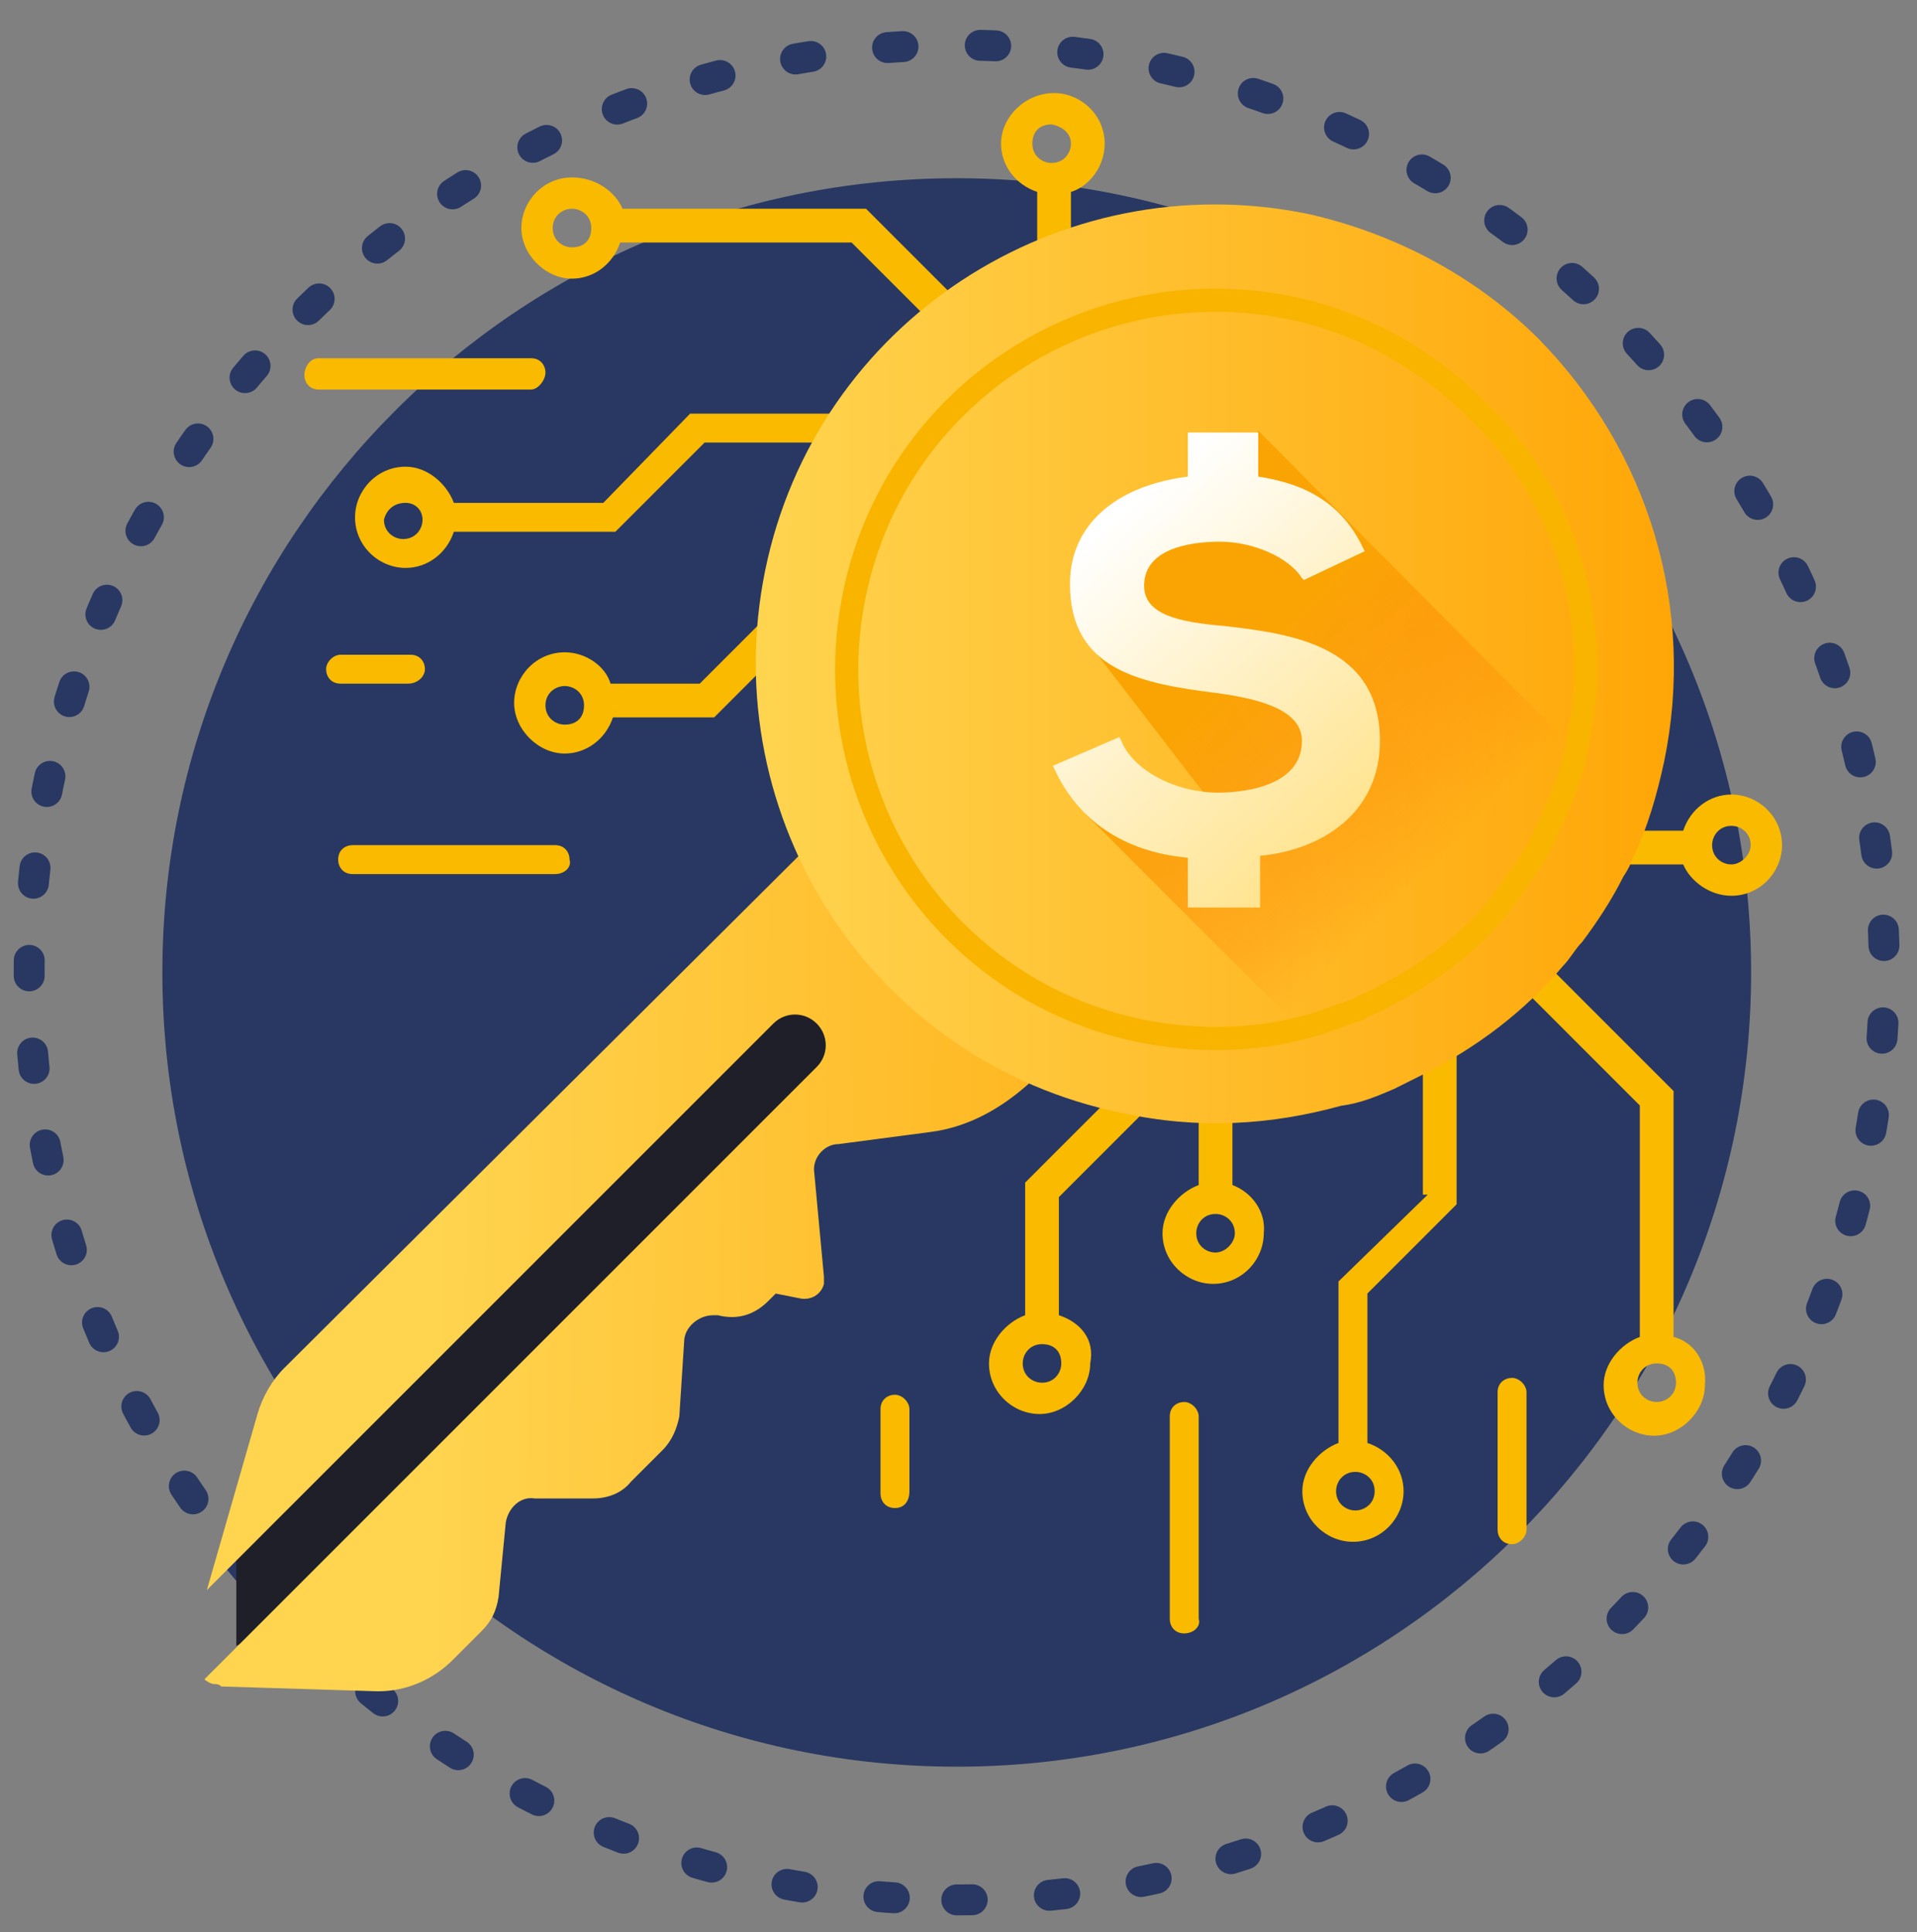 <svg width="124" height="125" viewBox="0 0 124 125" fill="none" xmlns="http://www.w3.org/2000/svg">
<rect x="0" y="0" width="124" height="125" fill="#808080" stroke="none"/>
<path d="M61.886 114.297C90.265 114.297 113.27 91.292 113.27 62.914C113.27 34.535 90.265 11.53 61.886 11.53C33.508 11.53 10.503 34.535 10.503 62.914C10.503 91.292 33.508 114.297 61.886 114.297Z" fill="#283862"/>
<path d="M61.887 122.914C95.024 122.914 121.887 96.051 121.887 62.914C121.887 29.776 95.024 2.914 61.887 2.914C28.75 2.914 1.887 29.776 1.887 62.914C1.887 96.051 28.75 122.914 61.887 122.914Z" stroke="#283862" stroke-width="2" stroke-miterlimit="10" stroke-linecap="round" stroke-linejoin="round" stroke-dasharray="1 5"/>
<path d="M92.349 77.29L86.58 82.905V93.353C85.333 93.821 84.241 95.069 84.241 96.472C84.241 98.344 85.8 99.748 87.516 99.748C89.387 99.748 90.79 98.188 90.79 96.472C90.79 95.069 89.854 93.821 88.451 93.353V83.684L94.22 77.914V67.31H92.037V77.29H92.349ZM87.671 97.72C87.048 97.72 86.424 97.252 86.424 96.472C86.424 95.849 86.892 95.225 87.671 95.225C88.295 95.225 88.919 95.693 88.919 96.472C88.919 97.252 88.295 97.72 87.671 97.72Z" fill="#F9BA00"/>
<path d="M108.253 86.492V70.585L100.145 62.475L98.586 64.034L106.07 71.52V86.492C104.823 86.959 103.731 88.207 103.731 89.611C103.731 91.482 105.29 92.885 107.006 92.885C108.721 92.885 110.28 91.326 110.28 89.611C110.436 88.051 109.5 86.803 108.253 86.492ZM107.162 90.702C106.538 90.702 105.914 90.234 105.914 89.455C105.914 88.831 106.382 88.207 107.162 88.207C107.941 88.207 108.409 88.675 108.409 89.455C108.409 90.234 107.785 90.702 107.162 90.702Z" fill="#F9BA00"/>
<path d="M79.719 76.667V72.3H77.536V76.667C76.289 77.135 75.197 78.382 75.197 79.786C75.197 81.657 76.757 83.061 78.472 83.061C80.343 83.061 81.746 81.501 81.746 79.786C81.902 78.382 80.966 77.135 79.719 76.667ZM78.627 81.033C78.004 81.033 77.38 80.566 77.38 79.786C77.38 79.162 77.848 78.538 78.627 78.538C79.251 78.538 79.875 79.006 79.875 79.786C79.875 80.41 79.251 81.033 78.627 81.033Z" fill="#F9BA00"/>
<path d="M68.493 85.088V77.447L75.51 70.429L73.951 68.869L66.311 76.511V85.088C65.063 85.556 63.972 86.804 63.972 88.207C63.972 90.079 65.531 91.482 67.246 91.482C68.961 91.482 70.52 89.923 70.52 88.207C70.832 86.648 69.897 85.556 68.493 85.088ZM67.402 89.455C66.778 89.455 66.155 88.987 66.155 88.207C66.155 87.584 66.622 86.96 67.402 86.96C68.181 86.96 68.649 87.427 68.649 88.207C68.649 88.831 68.181 89.455 67.402 89.455Z" fill="#F9BA00"/>
<path d="M71.456 9.296C71.456 7.424 69.896 6.021 68.181 6.021C66.31 6.021 64.751 7.58 64.751 9.296C64.751 10.699 65.686 11.947 67.09 12.415V16.781H69.273V12.415C70.364 12.103 71.456 10.855 71.456 9.296ZM69.273 9.296C69.273 9.92 68.805 10.543 68.025 10.543C67.402 10.543 66.778 10.075 66.778 9.296C66.778 8.516 67.246 8.048 68.025 8.048C68.805 8.204 69.273 8.672 69.273 9.296Z" fill="#F9BA00"/>
<path d="M111.995 57.953C113.866 57.953 115.269 56.393 115.269 54.678C115.269 52.806 113.71 51.403 111.995 51.403C110.592 51.403 109.344 52.338 108.876 53.742H104.511V55.925H108.876C109.344 57.017 110.592 57.953 111.995 57.953ZM111.995 55.925C111.371 55.925 110.748 55.457 110.748 54.678C110.748 54.054 111.215 53.43 111.995 53.43C112.619 53.43 113.242 53.898 113.242 54.678C113.242 55.301 112.619 55.925 111.995 55.925Z" fill="#F9BA00"/>
<path d="M55.24 28.946V26.762H44.638L39.025 32.533H29.358C28.89 31.285 27.642 30.193 26.239 30.193C24.368 30.193 22.965 31.753 22.965 33.468C22.965 35.34 24.524 36.743 26.239 36.743C27.642 36.743 28.89 35.808 29.358 34.404H39.804L45.573 28.634H55.24V28.946ZM26.239 32.533C26.863 32.533 27.331 33 27.331 33.624C27.331 34.248 26.863 34.872 26.083 34.872C25.46 34.872 24.836 34.404 24.836 33.624C24.992 33 25.46 32.533 26.239 32.533Z" fill="#F9BA00"/>
<path d="M36.998 11.479C35.127 11.479 33.724 13.039 33.724 14.754C33.724 16.469 35.283 18.029 36.998 18.029C38.401 18.029 39.649 17.093 40.116 15.69H55.085L62.569 23.175L64.128 21.616L56.02 13.506H40.272C39.804 12.415 38.557 11.479 36.998 11.479ZM36.998 13.506C37.622 13.506 38.245 13.974 38.245 14.754C38.245 15.534 37.778 16.002 36.998 16.002C36.374 16.002 35.751 15.534 35.751 14.754C35.751 13.974 36.374 13.506 36.998 13.506Z" fill="#F9BA00"/>
<path d="M36.53 42.201C34.659 42.201 33.256 43.761 33.256 45.476C33.256 47.192 34.815 48.751 36.53 48.751C37.934 48.751 39.181 47.816 39.649 46.412H46.197L53.837 38.77L52.278 37.211L45.262 44.229H39.493C39.181 43.137 37.934 42.201 36.53 42.201ZM36.53 44.385C37.154 44.385 37.778 44.853 37.778 45.632C37.778 46.412 37.31 46.88 36.53 46.88C35.907 46.88 35.283 46.412 35.283 45.632C35.283 44.853 35.907 44.385 36.53 44.385Z" fill="#F9BA00"/>
<path d="M18.724 93.769L52.612 60.914L57.032 65.684L23.144 102.247L15.286 106.487V100.658L18.724 93.769Z" fill="#1E1F28"/>
<path d="M59.221 62.946C56.57 60.295 54.231 57.644 52.361 54.681L18.37 88.522C17.59 89.302 16.967 90.394 16.655 91.485L13.38 102.87L50.022 66.221C50.801 65.441 52.049 65.441 52.828 66.221C53.608 67.001 53.608 68.249 52.828 69.028L13.225 108.64C13.38 108.796 13.692 108.952 13.848 108.952C14.004 108.952 14.16 108.952 14.316 109.108L24.451 109.42C26.322 109.42 28.037 108.64 29.284 107.392L31.155 105.521C31.779 104.897 32.091 104.273 32.247 103.337L32.715 98.503C32.87 97.567 33.65 96.787 34.586 96.944H38.328C39.263 96.944 40.199 96.632 40.822 95.852L42.849 93.825C43.473 93.201 43.785 92.421 43.941 91.641L44.253 86.807C44.253 85.871 45.188 85.091 46.124 85.091C46.28 85.091 46.28 85.091 46.435 85.091C47.683 85.403 48.774 85.091 49.71 84.156L50.178 83.688L51.737 83.999C52.516 84.156 53.14 83.688 53.296 83.064C53.296 82.908 53.296 82.752 53.296 82.596L52.672 75.89C52.516 74.954 53.296 74.019 54.231 74.019L60.157 73.239C62.651 72.927 64.834 71.679 66.705 69.964L67.173 69.496C64.366 67.625 61.716 65.441 59.221 62.946Z" fill="url(#paint0_linear_4360_13271)"/>
<path d="M107.651 49.235C107.183 51.418 106.56 53.601 105.624 55.473C105.468 55.941 105.312 56.253 105.001 56.721C104.221 58.28 103.286 59.683 102.35 60.931C101.882 61.399 101.57 62.023 101.103 62.49C98.608 65.454 95.489 67.793 92.059 69.508C91.436 69.82 90.812 70.132 90.188 70.444C89.097 70.912 88.005 71.38 86.758 71.536C82.236 72.784 77.559 73.095 72.569 72.004C56.509 68.729 46.219 52.977 49.493 36.915C52.767 20.852 68.515 10.559 84.575 13.834C90.188 15.082 95.49 17.888 99.543 21.943C106.716 29.273 109.678 39.41 107.651 49.235Z" fill="url(#paint1_linear_4360_13271)"/>
<path d="M104.755 56.235C104.017 57.598 103.279 58.962 102.295 60.201C101.926 60.696 101.557 61.192 101.065 61.688C98.605 64.538 96.023 67.14 92.579 68.875C91.964 69.247 91.349 69.495 90.734 69.866C89.627 70.362 89.504 70.61 88.397 70.858L70.194 52.642L78.066 53.881L78.804 52.518L70.317 41.489C70.317 41.489 72.408 37.276 72.162 36.904C72.039 36.78 74.868 33.558 74.868 33.558L78.804 32.443L81.387 27.858L106.354 53.013C106.231 53.385 105.001 55.864 104.755 56.235Z" fill="url(#paint2_linear_4360_13271)"/>
<path d="M76.836 58.59V55.492C72.654 55.12 69.702 53.014 68.227 49.792L68.103 49.544L72.408 47.685L72.531 47.933C73.269 49.792 75.975 51.279 78.804 51.279C80.034 51.279 84.215 51.031 84.215 47.933C84.215 46.322 82.493 45.331 78.681 44.835C73.761 44.215 69.21 43.348 69.21 37.772C69.21 34.054 72.039 31.452 76.836 30.832V27.982H81.387V30.832C83.724 31.204 86.552 32.071 88.151 35.417L88.274 35.665L84.338 37.524L84.215 37.4C83.355 36.037 81.018 35.045 78.927 35.045C77.451 35.045 74.007 35.293 74.007 37.895C74.007 39.754 76.221 40.25 79.173 40.498C83.478 40.993 89.258 41.737 89.258 47.933C89.258 52.642 85.445 54.996 81.51 55.368V58.714H76.836V58.59Z" fill="url(#paint3_linear_4360_13271)"/>
<path d="M102.038 48.143C101.726 49.859 101.102 51.574 100.323 53.133C100.167 53.445 100.011 53.757 99.855 54.225C99.231 55.473 98.452 56.565 97.672 57.656C97.361 58.124 97.049 58.436 96.737 58.904C94.71 61.243 92.215 63.114 89.409 64.518C88.941 64.83 88.317 64.986 87.849 65.298C86.914 65.61 86.134 65.922 85.199 66.234C81.612 67.325 77.715 67.481 73.817 66.701C60.875 64.05 52.611 51.418 55.262 38.474C57.913 25.53 70.542 17.265 83.483 19.916C88.005 20.852 92.215 23.191 95.489 26.466C101.258 31.924 103.753 40.19 102.038 48.143Z" stroke="#F9B400" stroke-width="1.5" stroke-miterlimit="10"/>
<path d="M34.347 25.203H20.626C20.002 25.203 19.69 24.735 19.69 24.267C19.69 23.799 20.002 23.175 20.626 23.175H34.347C34.971 23.175 35.282 23.643 35.282 24.111C35.282 24.579 34.815 25.203 34.347 25.203Z" fill="#F9BA00"/>
<path d="M26.395 44.229H22.029C21.406 44.229 21.094 43.761 21.094 43.293C21.094 42.825 21.561 42.358 22.029 42.358H26.551C27.175 42.358 27.486 42.825 27.486 43.293C27.486 43.761 27.019 44.229 26.395 44.229Z" fill="#F9BA00"/>
<path d="M35.906 56.549H22.809C22.185 56.549 21.873 56.081 21.873 55.613C21.873 54.989 22.341 54.677 22.809 54.677H35.906C36.529 54.677 36.841 55.145 36.841 55.613C36.997 56.081 36.529 56.549 35.906 56.549Z" fill="#F9BA00"/>
<path d="M76.602 105.674C75.978 105.674 75.666 105.206 75.666 104.738V91.638C75.666 91.014 76.134 90.702 76.602 90.702C77.069 90.702 77.537 91.17 77.537 91.638V104.738C77.693 105.206 77.225 105.674 76.602 105.674Z" fill="#F9BA00"/>
<path d="M97.807 99.903C97.183 99.903 96.871 99.436 96.871 98.968V90.079C96.871 89.455 97.339 89.143 97.807 89.143C98.274 89.143 98.742 89.611 98.742 90.079V98.968C98.742 99.436 98.274 99.903 97.807 99.903Z" fill="#F9BA00"/>
<path d="M57.891 97.564C57.267 97.564 56.955 97.096 56.955 96.628V91.17C56.955 90.546 57.423 90.234 57.891 90.234C58.358 90.234 58.826 90.702 58.826 91.17V96.472C58.826 97.096 58.514 97.564 57.891 97.564Z" fill="#F9BA00"/>
<defs>
<linearGradient id="paint0_linear_4360_13271" x1="27.785" y1="81.897" x2="91.189" y2="82.463" gradientUnits="userSpaceOnUse">
<stop offset="0.003" stop-color="#FFD44F"/>
<stop offset="1" stop-color="#FFA607"/>
</linearGradient>
<linearGradient id="paint1_linear_4360_13271" x1="48.96" y1="43.207" x2="108.273" y2="43.207" gradientUnits="userSpaceOnUse">
<stop offset="0.003" stop-color="#FFD44F"/>
<stop offset="1" stop-color="#FFA607"/>
</linearGradient>
<linearGradient id="paint2_linear_4360_13271" x1="79.514" y1="43.937" x2="92.194" y2="56.521" gradientUnits="userSpaceOnUse">
<stop stop-color="#FAA404"/>
<stop offset="1" stop-color="#FF7904" stop-opacity="0"/>
</linearGradient>
<linearGradient id="paint3_linear_4360_13271" x1="87.413" y1="53.006" x2="70.855" y2="34.473" gradientUnits="userSpaceOnUse">
<stop stop-color="#FFE491"/>
<stop offset="1" stop-color="white"/>
</linearGradient>
</defs>
</svg>

